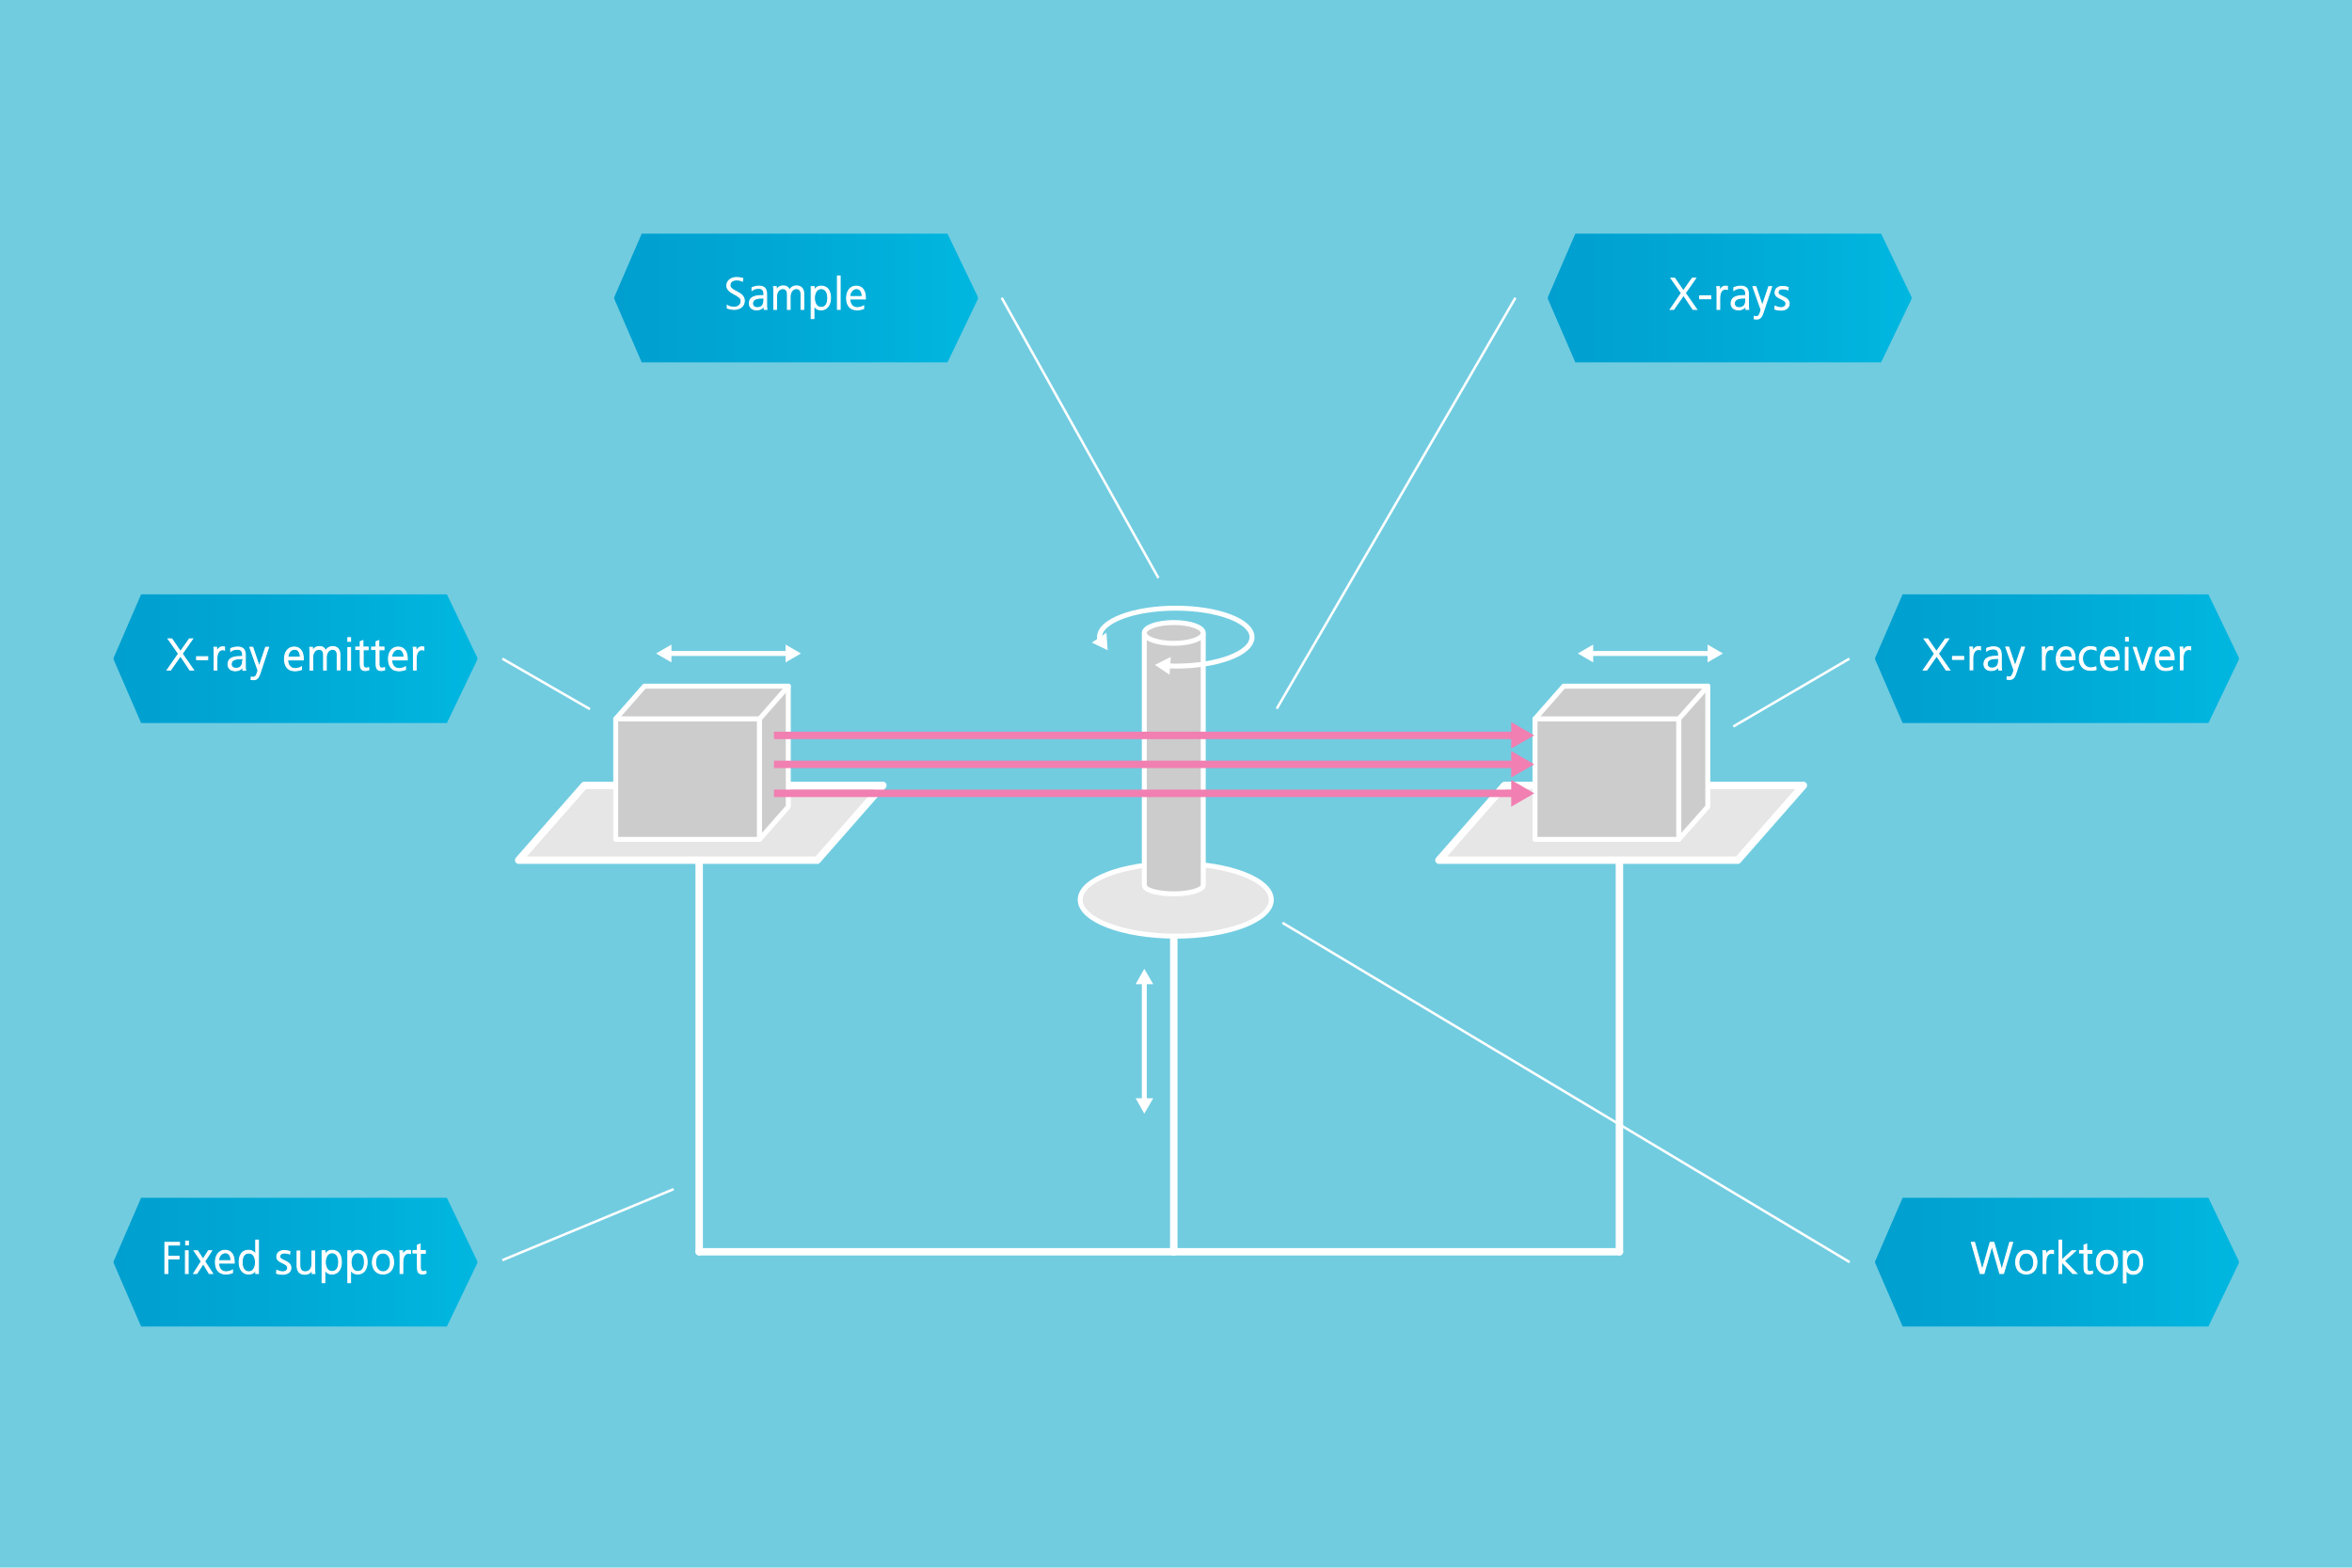 <?xml version="1.0" encoding="utf-8"?>
<!-- Generator: Adobe Illustrator 21.1.0, SVG Export Plug-In . SVG Version: 6.00 Build 0)  -->
<svg version="1.1" id="Слой_1" xmlns="http://www.w3.org/2000/svg" xmlns:xlink="http://www.w3.org/1999/xlink" x="0px" y="0px"
	 viewBox="0 0 950 633.3" enable-background="new 0 0 950 633.3" xml:space="preserve">
<rect x="-62.9" y="-6.4" fill="#71CCE0" width="1075.9" height="642"/>
<linearGradient id="SVGID_1_" gradientUnits="userSpaceOnUse" x1="738.095" y1="80.72" x2="885.045" y2="80.72" gradientTransform="matrix(1 0 0 1 -112.92 39.68)">
	<stop  offset="0" style="stop-color:#009FCF"/>
	<stop  offset="0.508" style="stop-color:#00A9D6"/>
	<stop  offset="1" style="stop-color:#00B7E0"/>
</linearGradient>
<path fill="url(#SVGID_1_)" d="M771.9,119.6l-12.1-25.2H755h-32.1h-86.6l-10.9,25.2c-0.3,0.4-0.3,1.1,0,1.6l10.9,25.2h86.6H755h4.8
	l12.1-25.2C772.2,120.7,772.2,120,771.9,119.6z"/>
<linearGradient id="SVGID_2_" gradientUnits="userSpaceOnUse" x1="360.995" y1="80.72" x2="507.945" y2="80.72" gradientTransform="matrix(1 0 0 1 -112.92 39.68)">
	<stop  offset="0" style="stop-color:#009FCF"/>
	<stop  offset="0.508" style="stop-color:#00A9D6"/>
	<stop  offset="1" style="stop-color:#00B7E0"/>
</linearGradient>
<path fill="url(#SVGID_2_)" d="M394.8,119.6l-12.1-25.2h-4.8h-32.1h-86.6l-10.9,25.2c-0.3,0.4-0.3,1.1,0,1.6l10.9,25.2h86.6h32.1
	h4.8l12.1-25.2C395.1,120.7,395.1,120,394.8,119.6z"/>
<g>
	
		<line fill="none" stroke="#FFFFFF" stroke-width="3" stroke-linecap="round" stroke-miterlimit="10" x1="474.1" y1="505.7" x2="474.1" y2="378.2"/>
	
		<ellipse fill="#E6E6E6" stroke="#FFFFFF" stroke-width="2" stroke-linecap="round" stroke-miterlimit="10" cx="474.9" cy="363.5" rx="38.6" ry="14.7"/>
	<line fill="none" stroke="#FFFFFF" stroke-miterlimit="10" x1="404.6" y1="120.3" x2="467.9" y2="233.5"/>
	<line fill="none" stroke="#FFFFFF" stroke-miterlimit="10" x1="612.1" y1="120.3" x2="515.7" y2="286.3"/>
	
		<linearGradient id="SVGID_3_" gradientUnits="userSpaceOnUse" x1="158.795" y1="226.42" x2="305.745" y2="226.42" gradientTransform="matrix(1 0 0 1 -112.92 39.68)">
		<stop  offset="0" style="stop-color:#009FCF"/>
		<stop  offset="0.508" style="stop-color:#00A9D6"/>
		<stop  offset="1" style="stop-color:#00B7E0"/>
	</linearGradient>
	<path fill="url(#SVGID_3_)" d="M192.6,265.3l-12.1-25.2h-4.8h-32.1H57l-10.9,25.2c-0.3,0.4-0.3,1.1,0,1.6L57,292.1h86.6h32.1h4.8
		l12.1-25.2C192.9,266.4,192.9,265.7,192.6,265.3z"/>
	<path fill="#CCCCCC" stroke="#FFFFFF" stroke-width="2" stroke-linecap="round" stroke-miterlimit="10" d="M474.1,259.4
		c-6.6,0-11.9-1.6-11.9-3.5v101.7c0,2,5.3,3.5,11.9,3.5s11.9-1.6,11.9-3.5V255.9C486,257.8,480.6,259.4,474.1,259.4z"/>
	
		<ellipse fill="#CCCCCC" stroke="#FFFFFF" stroke-width="2" stroke-linecap="round" stroke-miterlimit="10" cx="474.1" cy="255.7" rx="11.9" ry="4.2"/>
	
		<line fill="none" stroke="#FFFFFF" stroke-width="3" stroke-linecap="round" stroke-miterlimit="10" x1="474.1" y1="505.7" x2="282.4" y2="505.7"/>
	
		<line fill="none" stroke="#FFFFFF" stroke-width="3" stroke-linecap="round" stroke-miterlimit="10" x1="654.1" y1="505.7" x2="474.1" y2="505.7"/>
	
		<line fill="none" stroke="#FFFFFF" stroke-width="3" stroke-linecap="round" stroke-miterlimit="10" x1="282.4" y1="505.7" x2="282.4" y2="347.5"/>
	<g>
		<g>
			<line fill="none" stroke="#FFFFFF" stroke-width="2" stroke-miterlimit="10" x1="270.1" y1="264" x2="318.3" y2="264"/>
			<g>
				<polygon fill="#FFFFFF" points="271.2,267.6 265,264 271.2,260.4 				"/>
			</g>
			<g>
				<polygon fill="#FFFFFF" points="317.3,267.6 323.5,264 317.3,260.4 				"/>
			</g>
		</g>
	</g>
	<g>
		<g>
			<line fill="none" stroke="#FFFFFF" stroke-width="2" stroke-miterlimit="10" x1="462.2" y1="396.5" x2="462.2" y2="444.8"/>
			<g>
				<polygon fill="#FFFFFF" points="458.7,397.6 462.2,391.4 465.8,397.6 				"/>
			</g>
			<g>
				<polygon fill="#FFFFFF" points="458.7,443.7 462.2,449.9 465.8,443.7 				"/>
			</g>
		</g>
	</g>
	<line fill="none" stroke="#FFFFFF" stroke-miterlimit="10" x1="272.1" y1="480.4" x2="202.9" y2="509.1"/>
	<line fill="none" stroke="#FFFFFF" stroke-miterlimit="10" x1="202.9" y1="266.1" x2="238.3" y2="286.5"/>
	
		<linearGradient id="SVGID_4_" gradientUnits="userSpaceOnUse" x1="870.295" y1="226.42" x2="1017.245" y2="226.42" gradientTransform="matrix(1 0 0 1 -112.92 39.68)">
		<stop  offset="0" style="stop-color:#009FCF"/>
		<stop  offset="0.508" style="stop-color:#00A9D6"/>
		<stop  offset="1" style="stop-color:#00B7E0"/>
	</linearGradient>
	<path fill="url(#SVGID_4_)" d="M904.1,265.3L892,240.1h-4.8h-32.1h-86.6l-10.9,25.2c-0.3,0.4-0.3,1.1,0,1.6l10.9,25.2h86.6h32.1
		h4.8l12.1-25.2C904.4,266.4,904.4,265.7,904.1,265.3z"/>
	<line fill="none" stroke="#FFFFFF" stroke-miterlimit="10" x1="700.1" y1="293.5" x2="747" y2="266.1"/>
	
		<linearGradient id="SVGID_5_" gradientUnits="userSpaceOnUse" x1="870.295" y1="470.215" x2="1017.245" y2="470.215" gradientTransform="matrix(1 0 0 1 -112.92 39.68)">
		<stop  offset="0" style="stop-color:#009FCF"/>
		<stop  offset="0.508" style="stop-color:#00A9D6"/>
		<stop  offset="1" style="stop-color:#00B7E0"/>
	</linearGradient>
	<path fill="url(#SVGID_5_)" d="M904.1,509.095l-12.1-25.2h-4.8h-32.1h-86.6l-10.9,25.2c-0.3,0.4-0.3,1.1,0,1.6l10.9,25.2h86.6h32.1
		h4.8l12.1-25.2C904.4,510.195,904.4,509.495,904.1,509.095z"/>
	
		<linearGradient id="SVGID_6_" gradientUnits="userSpaceOnUse" x1="158.795" y1="470.22" x2="305.745" y2="470.22" gradientTransform="matrix(1 0 0 1 -112.92 39.68)">
		<stop  offset="0" style="stop-color:#009FCF"/>
		<stop  offset="0.508" style="stop-color:#00A9D6"/>
		<stop  offset="1" style="stop-color:#00B7E0"/>
	</linearGradient>
	<path fill="url(#SVGID_6_)" d="M192.6,509.1l-12.1-25.2h-4.8h-32.1H57l-10.9,25.2c-0.3,0.4-0.3,1.1,0,1.6L57,535.9h86.6h32.1h4.8
		l12.1-25.2C192.9,510.3,192.9,509.6,192.6,509.1z"/>
	<line fill="none" stroke="#FFFFFF" stroke-miterlimit="10" x1="518" y1="372.8" x2="747.1" y2="509.9"/>
	<g>
		<g>
			<line fill="none" stroke="#FFFFFF" stroke-width="2" stroke-miterlimit="10" x1="642.5" y1="264" x2="690.7" y2="264"/>
			<g>
				<polygon fill="#FFFFFF" points="643.5,267.6 637.3,264 643.5,260.4 				"/>
			</g>
			<g>
				<polygon fill="#FFFFFF" points="689.7,267.6 695.9,264 689.7,260.4 				"/>
			</g>
		</g>
	</g>
	
		<polygon fill="#E6E6E6" stroke="#FFFFFF" stroke-width="3" stroke-linecap="round" stroke-linejoin="round" stroke-miterlimit="10" points="
		356.6,317.3 236,317.3 209.5,347.5 330.1,347.5 	"/>
	
		<line fill="none" stroke="#FFFFFF" stroke-width="3" stroke-linecap="round" stroke-miterlimit="10" x1="654.1" y1="505.7" x2="654.1" y2="347.5"/>
	
		<polygon fill="#E6E6E6" stroke="#FFFFFF" stroke-width="3" stroke-linecap="round" stroke-linejoin="round" stroke-miterlimit="10" points="
		728.4,317.3 607.7,317.3 581.2,347.5 701.9,347.5 	"/>
	<g>
		<g>
			<path fill="none" stroke="#FFFFFF" stroke-width="2" stroke-miterlimit="10" d="M471.6,269c1.1,0,2.2,0.1,3.3,0.1
				c17,0,30.8-5.2,30.8-11.7s-13.8-11.7-30.8-11.7s-30.8,5.2-30.8,11.7c0,0.5,0.1,0.9,0.2,1.3"/>
			<g>
				<polygon fill="#FFFFFF" points="472.4,272.6 466.5,268.6 472.9,265.4 				"/>
			</g>
			<g>
				<polygon fill="#FFFFFF" points="441,259.6 447.4,262.7 446.9,255.6 				"/>
			</g>
		</g>
	</g>
	<g>
		
			<polygon fill="#CCCCCC" stroke="#FFFFFF" stroke-width="2" stroke-linecap="round" stroke-linejoin="round" stroke-miterlimit="10" points="
			260.3,290.4 248.7,290.4 248.7,339.1 306.8,339.1 306.8,319.9 306.8,290.4 		"/>
		
			<polygon fill="#CCCCCC" stroke="#FFFFFF" stroke-width="2" stroke-linecap="round" stroke-linejoin="round" stroke-miterlimit="10" points="
			260.3,277.2 248.7,290.4 306.8,290.4 306.8,339.1 318.4,325.9 318.4,277.2 		"/>
		
			<line fill="none" stroke="#FFFFFF" stroke-width="2" stroke-linecap="round" stroke-linejoin="round" stroke-miterlimit="10" x1="306.8" y1="290.4" x2="318.4" y2="277.2"/>
	</g>
	<g>
		
			<polygon fill="#CCCCCC" stroke="#FFFFFF" stroke-width="2" stroke-linecap="round" stroke-linejoin="round" stroke-miterlimit="10" points="
			631.6,290.4 620,290.4 620,339.1 678.1,339.1 678.1,319.9 678.1,290.4 		"/>
		
			<polygon fill="#CCCCCC" stroke="#FFFFFF" stroke-width="2" stroke-linecap="round" stroke-linejoin="round" stroke-miterlimit="10" points="
			631.6,277.2 620,290.4 678.1,290.4 678.1,339.1 689.8,325.9 689.8,277.2 		"/>
		
			<line fill="none" stroke="#FFFFFF" stroke-width="2" stroke-linecap="round" stroke-linejoin="round" stroke-miterlimit="10" x1="678.1" y1="290.4" x2="689.8" y2="277.2"/>
	</g>
	<g>
		<g>
			<line fill="none" stroke="#F17FB1" stroke-width="3" stroke-miterlimit="10" x1="612" y1="297.1" x2="312.6" y2="297.1"/>
			<g>
				<polygon fill="#F17FB1" points="610.4,291.7 619.7,297.1 610.4,302.4 				"/>
			</g>
		</g>
	</g>
	<g>
		<g>
			<line fill="none" stroke="#F17FB1" stroke-width="3" stroke-miterlimit="10" x1="612" y1="308.8" x2="312.6" y2="308.8"/>
			<g>
				<polygon fill="#F17FB1" points="610.4,303.4 619.7,308.8 610.4,314.1 				"/>
			</g>
		</g>
	</g>
	<g>
		<g>
			<line fill="none" stroke="#F17FB1" stroke-width="3" stroke-miterlimit="10" x1="612" y1="320.5" x2="312.6" y2="320.5"/>
			<g>
				<polygon fill="#F17FB1" points="610.4,315.1 619.7,320.5 610.4,325.9 				"/>
			</g>
		</g>
	</g>
</g>
<g>
	<path fill="#FFFFFF" stroke="#FFFFFF" stroke-width="0.4" stroke-miterlimit="10" d="M293.754,123.394c0.7,0.5,1.6,0.7,2.8,0.7
		c1.5,0,2.8-0.8,2.8-2.6c0-2.5-5.8-2.8-5.8-6.1c0-2,1.8-3.3,4-3.3c0.6,0,1.6,0.1,2.5,0.4l-0.2,1.1c-0.6-0.3-1.4-0.5-2.3-0.5
		c-1.3,0-2.7,0.5-2.7,2.2c0,2.5,5.8,2.5,5.8,6.2c0,2.5-2.2,3.5-4.1,3.5c-1.2,0-2.2-0.3-2.8-0.5L293.754,123.394z"/>
	<path fill="#FFFFFF" stroke="#FFFFFF" stroke-width="0.4" stroke-miterlimit="10" d="M308.654,123.494L308.654,123.494
		c-0.5,1.1-1.8,1.7-3,1.7c-2.6,0-3-1.8-3-2.6c0-3.1,3.3-3.2,5.7-3.2h0.2v-0.5c0-1.6-0.6-2.4-2.1-2.4c-1,0-1.9,0.2-2.7,0.8v-1.1
		c0.7-0.3,1.9-0.6,2.7-0.6c2.3,0,3.2,1,3.2,3.4v4.1c0,0.7,0,1.3,0.1,1.9h-1.1L308.654,123.494L308.654,123.494z M308.554,120.394
		h-0.3c-2,0-4.3,0.2-4.3,2.2c0,1.2,0.9,1.7,1.9,1.7c2.7,0,2.7-2.3,2.7-3.3L308.554,120.394L308.554,120.394z"/>
	<path fill="#FFFFFF" stroke="#FFFFFF" stroke-width="0.4" stroke-miterlimit="10" d="M323.548,118.894c0-1.3-0.5-2.3-1.9-2.3
		c-1.2,0-2.5,1.1-2.5,3.3v5.1h-1.1v-6.1c0-1.3-0.5-2.3-1.9-2.3c-1.2,0-2.5,1.1-2.5,3.3v5.1h-1.1v-7c0-0.7,0-1.4-0.1-2.2h1.1v1.5l0,0
		c0.4-0.6,0.9-1.8,2.9-1.8c0.8,0,2.1,0.3,2.4,1.9l0,0c0.4-1.1,1.5-1.9,2.9-1.9c1.9,0,2.9,1.3,2.9,3.1V125h-1.099L323.548,118.894z"
		/>
	<path fill="#FFFFFF" stroke="#FFFFFF" stroke-width="0.4" stroke-miterlimit="10" d="M327.748,115.794h1.1l-0.1,1.7l0,0
		c0.3-0.5,1-1.9,2.9-1.9c2.7,0,3.8,2,3.8,4.8c0,2.7-1.3,4.8-3.8,4.8c-1.4,0-2.3-0.6-2.9-1.8l0,0v5.3h-1.1v-12.9H327.748z
		 M331.648,116.594c-2,0-2.7,2.2-2.7,3.8c0,1.7,0.7,3.8,2.7,3.8c2.2,0,2.7-2.1,2.7-3.8
		C334.348,118.594,333.748,116.594,331.648,116.594z"/>
	<path fill="#FFFFFF" stroke="#FFFFFF" stroke-width="0.4" stroke-miterlimit="10" d="M338.246,111.494h1.1v13.5h-1.1V111.494z"/>
	<path fill="#FFFFFF" stroke="#FFFFFF" stroke-width="0.4" stroke-miterlimit="10" d="M348.846,124.694c-0.8,0.3-1.8,0.5-2.7,0.5
		c-3,0-4.2-2.1-4.2-4.8c0-2.8,1.5-4.8,3.9-4.8c2.6,0,3.7,2.1,3.7,4.6v0.6h-6.3c0,1.9,1,3.5,3,3.5c0.8,0,2-0.3,2.6-0.7V124.694z
		 M348.246,119.794c0-1.6-0.6-3.2-2.3-3.2c-1.7,0-2.7,1.7-2.7,3.2H348.246z"/>
</g>
<g>
	<path fill="#FFFFFF" stroke="#FFFFFF" stroke-width="0.4" stroke-miterlimit="10" d="M679.12,118.398l-4.2-6h1.5l3.5,5.1l3.6-5.1
		h1.4l-4.2,6l4.6,6.6h-1.5l-3.8-5.7l-4,5.7h-1.4L679.12,118.398z"/>
	<path fill="#FFFFFF" stroke="#FFFFFF" stroke-width="0.4" stroke-miterlimit="10" d="M686.52,119.498h4.5v1.2h-4.5V119.498z"/>
	<path fill="#FFFFFF" stroke="#FFFFFF" stroke-width="0.4" stroke-miterlimit="10" d="M693.52,117.898c0-1,0-1.4-0.1-2.1h1.1v1.8
		l0,0c0.4-1,1.2-2,2.4-2c0.3,0,0.6,0.1,0.8,0.1v1.2c-0.2-0.1-0.5-0.1-0.8-0.1c-1.8,0-2.3,2-2.3,3.7v4.5h-1.1L693.52,117.898
		L693.52,117.898z"/>
	<path fill="#FFFFFF" stroke="#FFFFFF" stroke-width="0.4" stroke-miterlimit="10" d="M705.22,123.498L705.22,123.498
		c-0.5,1.1-1.8,1.7-3,1.7c-2.6,0-3-1.8-3-2.6c0-3.1,3.3-3.2,5.7-3.2h0.2v-0.5c0-1.6-0.6-2.4-2.1-2.4c-1,0-1.9,0.2-2.7,0.8v-1.1
		c0.7-0.3,1.9-0.6,2.7-0.6c2.3,0,3.2,1,3.2,3.4v4.1c0,0.7,0,1.3,0.1,1.9h-1.1L705.22,123.498L705.22,123.498z M705.12,120.398h-0.3
		c-2,0-4.3,0.2-4.3,2.2c0,1.2,0.9,1.7,1.9,1.7c2.7,0,2.7-2.3,2.7-3.3L705.12,120.398L705.12,120.398z"/>
	<path fill="#FFFFFF" stroke="#FFFFFF" stroke-width="0.4" stroke-miterlimit="10" d="M712.12,126.398c-0.4,1.3-1.1,2.5-2.4,2.5
		c-0.4,0-0.8-0.1-1.2-0.1l0.1-1c0.2,0.1,0.4,0.1,0.8,0.1c1,0,1.3-0.8,1.7-2l0.2-0.8l-3.3-9.3h1.2l2.6,7.7l0,0l0,0l2.6-7.7h1.2
		L712.12,126.398z"/>
	<path fill="#FFFFFF" stroke="#FFFFFF" stroke-width="0.4" stroke-miterlimit="10" d="M716.973,123.698c0.7,0.3,1.5,0.6,2.4,0.6
		c1.1,0,2-0.6,2-1.6c0-2.2-4.4-1.8-4.4-4.5c0-1.8,1.5-2.5,3-2.5c0.5,0,1.5,0.1,2.3,0.4l-0.1,1c-0.6-0.3-1.4-0.4-2-0.4
		c-1.2,0-2,0.4-2,1.5c0,1.7,4.5,1.5,4.5,4.5c0,1.9-1.8,2.6-3.2,2.6c-0.9,0-1.8-0.1-2.6-0.4L716.973,123.698z"/>
</g>
<g>
	<path fill="#FFFFFF" stroke="#FFFFFF" stroke-width="0.4" stroke-miterlimit="10" d="M72.1,264.1l-4.2-6h1.5l3.5,5.1l3.6-5.1h1.3
		l-4.2,6l4.6,6.6h-1.5l-3.8-5.7l-4,5.7h-1.4L72.1,264.1z"/>
	<path fill="#FFFFFF" stroke="#FFFFFF" stroke-width="0.4" stroke-miterlimit="10" d="M79.4,265.3h4.5v1.2h-4.5V265.3z"/>
	<path fill="#FFFFFF" stroke="#FFFFFF" stroke-width="0.4" stroke-miterlimit="10" d="M86.5,263.6c0-1,0-1.4-0.1-2.1h1.1v1.8l0,0
		c0.4-1,1.2-2,2.4-2c0.3,0,0.6,0.1,0.8,0.1v1.2c-0.2-0.1-0.5-0.1-0.8-0.1c-1.8,0-2.3,2-2.3,3.7v4.5h-1.1V263.6z"/>
	<path fill="#FFFFFF" stroke="#FFFFFF" stroke-width="0.4" stroke-miterlimit="10" d="M98.1,269.3L98.1,269.3
		c-0.5,1.1-1.8,1.7-3,1.7c-2.6,0-3-1.8-3-2.6c0-3.1,3.3-3.2,5.7-3.2H98v-0.5c0-1.6-0.6-2.4-2.1-2.4c-1,0-1.9,0.2-2.7,0.8V262
		c0.7-0.3,1.9-0.6,2.7-0.6c2.3,0,3.2,1,3.2,3.4v4.1c0,0.7,0,1.3,0.1,1.9h-1.1V269.3z M98,266.1h-0.3c-2,0-4.3,0.2-4.3,2.2
		c0,1.2,0.9,1.7,1.9,1.7c2.7,0,2.7-2.3,2.7-3.3C98,266.7,98,266.1,98,266.1z"/>
	<path fill="#FFFFFF" stroke="#FFFFFF" stroke-width="0.4" stroke-miterlimit="10" d="M105,272.1c-0.4,1.3-1.1,2.5-2.4,2.5
		c-0.4,0-0.8-0.1-1.2-0.1l0.1-1c0.2,0.1,0.4,0.1,0.8,0.1c1,0,1.3-0.8,1.7-2l0.2-0.8l-3.3-9.3h1.2l2.6,7.7l0,0l0,0l2.6-7.7h1.2
		L105,272.1z"/>
	<path fill="#FFFFFF" stroke="#FFFFFF" stroke-width="0.4" stroke-miterlimit="10" d="M121.8,270.5c-0.8,0.3-1.8,0.5-2.7,0.5
		c-3,0-4.2-2.1-4.2-4.8c0-2.8,1.5-4.8,3.9-4.8c2.6,0,3.7,2.1,3.7,4.6v0.6h-6.3c0,1.9,1,3.5,3,3.5c0.8,0,2-0.3,2.6-0.7V270.5z
		 M121.3,265.5c0-1.6-0.6-3.2-2.3-3.2c-1.7,0-2.7,1.7-2.7,3.2H121.3z"/>
	<path fill="#FFFFFF" stroke="#FFFFFF" stroke-width="0.4" stroke-miterlimit="10" d="M136.2,264.6c0-1.3-0.5-2.3-1.9-2.3
		c-1.2,0-2.5,1.1-2.5,3.3v5.1h-1.1v-6.1c0-1.3-0.5-2.3-1.9-2.3c-1.2,0-2.5,1.1-2.5,3.3v5.1h-1.1v-7c0-0.7,0-1.4-0.1-2.2h1.1v1.5l0,0
		c0.4-0.6,0.9-1.8,2.9-1.8c0.8,0,2.1,0.3,2.4,1.9l0,0c0.4-1.1,1.5-1.9,2.9-1.9c1.9,0,2.9,1.3,2.9,3.1v6.3h-1.1V264.6z"/>
	<path fill="#FFFFFF" stroke="#FFFFFF" stroke-width="0.4" stroke-miterlimit="10" d="M141.6,259.1h-1.1v-1.5h1.1V259.1z
		 M140.5,261.6h1.1v9.2h-1.1V261.6z"/>
	<path fill="#FFFFFF" stroke="#FFFFFF" stroke-width="0.4" stroke-miterlimit="10" d="M146.7,262.5v5.9c0,0.8,0.3,1.5,1.2,1.5
		c0.4,0,0.7-0.1,1-0.2l0.1,0.9c-0.3,0.1-0.8,0.3-1.4,0.3c-2,0-2.1-1.4-2.1-3.1v-5.4h-1.8v-1h1.8v-2.2l1.1-0.4v2.6h2.1v1.1H146.7z"/>
	<path fill="#FFFFFF" stroke="#FFFFFF" stroke-width="0.4" stroke-miterlimit="10" d="M153.1,262.5v5.9c0,0.8,0.3,1.5,1.2,1.5
		c0.4,0,0.7-0.1,1-0.2l0.1,0.9c-0.3,0.1-0.8,0.3-1.4,0.3c-2,0-2.1-1.4-2.1-3.1v-5.4h-1.8v-1h1.8v-2.2l1.1-0.4v2.6h2.1v1.1H153.1z"/>
	<path fill="#FFFFFF" stroke="#FFFFFF" stroke-width="0.4" stroke-miterlimit="10" d="M163.8,270.5c-0.8,0.3-1.8,0.5-2.7,0.5
		c-3,0-4.2-2.1-4.2-4.8c0-2.8,1.5-4.8,3.9-4.8c2.6,0,3.7,2.1,3.7,4.6v0.6h-6.3c0,1.9,1,3.5,3,3.5c0.8,0,2-0.3,2.6-0.7V270.5z
		 M163.2,265.5c0-1.6-0.6-3.2-2.3-3.2s-2.7,1.7-2.7,3.2H163.2z"/>
	<path fill="#FFFFFF" stroke="#FFFFFF" stroke-width="0.4" stroke-miterlimit="10" d="M167,263.6c0-1,0-1.4-0.1-2.1h1.1v1.8l0,0
		c0.4-1,1.2-2,2.4-2c0.3,0,0.6,0.1,0.8,0.1v1.2c-0.2-0.1-0.5-0.1-0.8-0.1c-1.8,0-2.3,2-2.3,3.7v4.5H167L167,263.6L167,263.6z"/>
</g>
<g>
	<path fill="#FFFFFF" stroke="#FFFFFF" stroke-width="0.4" stroke-miterlimit="10" d="M781.347,264.1l-4.2-6h1.5l3.5,5.1l3.6-5.1
		h1.4l-4.2,6l4.6,6.6h-1.5l-3.8-5.7l-4,5.7h-1.4L781.347,264.1z"/>
	<path fill="#FFFFFF" stroke="#FFFFFF" stroke-width="0.4" stroke-miterlimit="10" d="M788.647,265.2h4.5v1.2h-4.5V265.2z"/>
	<path fill="#FFFFFF" stroke="#FFFFFF" stroke-width="0.4" stroke-miterlimit="10" d="M795.747,263.5c0-1,0-1.4-0.1-2.1h1.1v1.8l0,0
		c0.4-1,1.2-2,2.4-2c0.3,0,0.6,0.1,0.8,0.1v1.2c-0.2-0.1-0.5-0.1-0.8-0.1c-1.8,0-2.3,2-2.3,3.7v4.5h-1.1L795.747,263.5
		L795.747,263.5z"/>
	<path fill="#FFFFFF" stroke="#FFFFFF" stroke-width="0.4" stroke-miterlimit="10" d="M807.347,269.2L807.347,269.2
		c-0.5,1.1-1.8,1.7-3,1.7c-2.6,0-3-1.8-3-2.6c0-3.1,3.3-3.2,5.7-3.2h0.2v-0.5c0-1.6-0.6-2.4-2.1-2.4c-1,0-1.9,0.2-2.7,0.8v-1.1
		c0.7-0.3,1.9-0.6,2.7-0.6c2.3,0,3.2,1,3.2,3.4v4.1c0,0.7,0,1.3,0.1,1.9h-1.1L807.347,269.2L807.347,269.2z M807.247,266h-0.3
		c-2,0-4.3,0.2-4.3,2.2c0,1.2,0.9,1.7,1.9,1.7c2.7,0,2.7-2.3,2.7-3.3L807.247,266L807.247,266z"/>
	<path fill="#FFFFFF" stroke="#FFFFFF" stroke-width="0.4" stroke-miterlimit="10" d="M814.247,272c-0.4,1.3-1.1,2.5-2.4,2.5
		c-0.4,0-0.8-0.1-1.2-0.1l0.1-1c0.2,0.1,0.4,0.1,0.8,0.1c1,0,1.3-0.8,1.7-2l0.2-0.8l-3.3-9.3h1.2l2.6,7.7l0,0l0,0l2.6-7.7h1.2
		L814.247,272z"/>
	<path fill="#FFFFFF" stroke="#FFFFFF" stroke-width="0.4" stroke-miterlimit="10" d="M824.947,263.504c0-1,0-1.4-0.1-2.1h1.1v1.8
		l0,0c0.4-1,1.2-2,2.4-2c0.3,0,0.6,0.1,0.8,0.1v1.2c-0.2-0.1-0.5-0.1-0.8-0.1c-1.8,0-2.3,2-2.3,3.7v4.5h-1.1L824.947,263.504
		L824.947,263.504z"/>
	<path fill="#FFFFFF" stroke="#FFFFFF" stroke-width="0.4" stroke-miterlimit="10" d="M837.447,270.404c-0.8,0.3-1.8,0.5-2.7,0.5
		c-3,0-4.2-2.1-4.2-4.8c0-2.8,1.5-4.8,3.9-4.8c2.6,0,3.7,2.1,3.7,4.6v0.6h-6.3c0,1.9,1,3.5,3,3.5c0.8,0,2-0.3,2.6-0.7V270.404z
		 M836.947,265.404c0-1.6-0.6-3.2-2.3-3.2s-2.7,1.7-2.7,3.2H836.947z"/>
	<path fill="#FFFFFF" stroke="#FFFFFF" stroke-width="0.4" stroke-miterlimit="10" d="M846.647,262.704c-0.6-0.3-1.4-0.5-2-0.5
		c-2.2,0-3.5,1.6-3.5,3.8c0,2.1,1.3,3.8,3.3,3.8c0.7,0,1.4-0.2,2.1-0.4l0.1,1.1c-0.8,0.3-1.5,0.3-2.4,0.3c-3,0-4.4-2.3-4.4-4.8
		c0-2.8,1.8-4.8,4.5-4.8c1.1,0,1.9,0.3,2.2,0.4L846.647,262.704z"/>
	<path fill="#FFFFFF" stroke="#FFFFFF" stroke-width="0.4" stroke-miterlimit="10" d="M855.247,270.404c-0.8,0.3-1.8,0.5-2.7,0.5
		c-3,0-4.2-2.1-4.2-4.8c0-2.8,1.5-4.8,3.9-4.8c2.6,0,3.7,2.1,3.7,4.6v0.6h-6.3c0,1.9,1,3.5,3,3.5c0.8,0,2-0.3,2.6-0.7V270.404z
		 M854.647,265.404c0-1.6-0.6-3.2-2.3-3.2s-2.7,1.7-2.7,3.2H854.647z"/>
	<path fill="#FFFFFF" stroke="#FFFFFF" stroke-width="0.4" stroke-miterlimit="10" d="M859.647,259.004h-1.1v-1.5h1.1V259.004z
		 M858.447,261.504h1.1v9.2h-1.1V261.504z"/>
	<path fill="#FFFFFF" stroke="#FFFFFF" stroke-width="0.4" stroke-miterlimit="10" d="M866.047,270.704h-1.3l-3.1-9.2h1.2l2.5,7.9
		l0,0l2.7-7.9h1.2L866.047,270.704z"/>
	<path fill="#FFFFFF" stroke="#FFFFFF" stroke-width="0.4" stroke-miterlimit="10" d="M877.451,270.4c-0.8,0.3-1.8,0.5-2.7,0.5
		c-3,0-4.2-2.1-4.2-4.8c0-2.8,1.5-4.8,3.9-4.8c2.6,0,3.7,2.1,3.7,4.6v0.6h-6.3c0,1.9,1,3.5,3,3.5c0.8,0,2-0.3,2.6-0.7V270.4z
		 M876.851,265.4c0-1.6-0.6-3.2-2.3-3.2s-2.7,1.7-2.7,3.2H876.851z"/>
	<path fill="#FFFFFF" stroke="#FFFFFF" stroke-width="0.4" stroke-miterlimit="10" d="M880.651,263.5c0-1,0-1.4-0.1-2.1h1.1v1.8l0,0
		c0.4-1,1.2-2,2.4-2c0.3,0,0.6,0.1,0.8,0.1v1.2c-0.2-0.1-0.5-0.1-0.8-0.1c-1.8,0-2.3,2-2.3,3.7v4.5h-1.1L880.651,263.5
		L880.651,263.5z"/>
</g>
<g>
	<path fill="#FFFFFF" stroke="#FFFFFF" stroke-width="0.4" stroke-miterlimit="10" d="M809.25,514.501h-1.5l-3.2-11.2l0,0l-3.2,11.2
		h-1.5l-3.6-12.6h1.3l3.1,11.2l0,0l3.2-11.2h1.5l3.2,11.2l0,0l3.2-11.2h1.2L809.25,514.501z"/>
	<path fill="#FFFFFF" stroke="#FFFFFF" stroke-width="0.4" stroke-miterlimit="10" d="M818.45,505.101c3,0,4.3,2.3,4.3,4.8
		c0,2.5-1.3,4.8-4.3,4.8s-4.3-2.3-4.3-4.8C814.15,507.401,815.45,505.101,818.45,505.101z M818.45,513.802c2,0,3-1.7,3-3.8
		s-1.1-3.8-3-3.8s-3,1.7-3,3.8C815.45,512.102,816.45,513.802,818.45,513.802z"/>
	<path fill="#FFFFFF" stroke="#FFFFFF" stroke-width="0.4" stroke-miterlimit="10" d="M825.25,507.401c0-1,0-1.4-0.1-2.1h1.1v1.8
		l0,0c0.4-1,1.2-2,2.4-2c0.3,0,0.6,0.1,0.8,0.1v1.2c-0.2-0.1-0.5-0.1-0.8-0.1c-1.8,0-2.3,2-2.3,3.7v4.5h-1.1L825.25,507.401
		L825.25,507.401z"/>
	<path fill="#FFFFFF" stroke="#FFFFFF" stroke-width="0.4" stroke-miterlimit="10" d="M831.65,501.001h1.1v8.1l4.1-3.8h1.5l-4.5,4.1
		l5,5.1h-1.6l-4.5-4.7v4.7h-1.1V501.001z"/>
	<path fill="#FFFFFF" stroke="#FFFFFF" stroke-width="0.4" stroke-miterlimit="10" d="M842.95,506.301v5.9c0,0.8,0.3,1.5,1.2,1.5
		c0.4,0,0.7-0.1,1-0.2l0.1,0.9c-0.3,0.1-0.8,0.3-1.4,0.3c-2,0-2.1-1.4-2.1-3.1v-5.4h-1.8v-1h1.8v-2.2l1.1-0.4v2.6h2.1v1.1H842.95z"
		/>
	<path fill="#FFFFFF" stroke="#FFFFFF" stroke-width="0.4" stroke-miterlimit="10" d="M851.05,505.101c3,0,4.3,2.3,4.3,4.8
		c0,2.5-1.3,4.8-4.3,4.8s-4.3-2.3-4.3-4.8C846.75,507.401,848.05,505.101,851.05,505.101z M851.05,513.802c2,0,3-1.7,3-3.8
		s-1.1-3.8-3-3.8c-2,0-3,1.7-3,3.8C847.95,512.102,849.05,513.802,851.05,513.802z"/>
	<path fill="#FFFFFF" stroke="#FFFFFF" stroke-width="0.4" stroke-miterlimit="10" d="M858.85,505.401l-0.1,1.7l0,0
		c0.3-0.5,1-1.9,2.9-1.9c2.7,0,3.8,2,3.8,4.8c0,2.7-1.3,4.8-3.8,4.8c-1.4,0-2.3-0.6-2.9-1.8l0,0v5.3h-1.1v-12.9H858.85z
		 M861.65,506.101c-2,0-2.7,2.2-2.7,3.8c0,1.7,0.7,3.8,2.7,3.8c2.2,0,2.7-2.1,2.7-3.8C864.35,508.201,863.75,506.101,861.65,506.101
		z"/>
</g>
<g>
	<path fill="#FFFFFF" stroke="#FFFFFF" stroke-width="0.4" stroke-miterlimit="10" d="M72.502,501.902v1.1h-4.7v4.5h4.5v1.1h-4.5
		v5.9h-1.2v-12.6H72.502z"/>
	<path fill="#FFFFFF" stroke="#FFFFFF" stroke-width="0.4" stroke-miterlimit="10" d="M76.098,502.902h-1.1v-1.5h1.1V502.902z
		 M74.898,505.302h1.1v9.2h-1.1V505.302z"/>
	<path fill="#FFFFFF" stroke="#FFFFFF" stroke-width="0.4" stroke-miterlimit="10" d="M81.298,509.602l-2.9-4.3h1.4l2.2,3.4l2.2-3.4
		h1.3l-2.8,4.3l3.2,4.9h-1.4l-2.4-4l-2.6,4h-1.3L81.298,509.602z"/>
	<path fill="#FFFFFF" stroke="#FFFFFF" stroke-width="0.4" stroke-miterlimit="10" d="M93.898,514.202c-0.8,0.3-1.8,0.5-2.7,0.5
		c-3,0-4.2-2.1-4.2-4.8c0-2.8,1.5-4.8,3.9-4.8c2.6,0,3.7,2.1,3.7,4.6v0.6h-6.3c0,1.9,1,3.5,3,3.5c0.8,0,2-0.3,2.6-0.7V514.202z
		 M93.298,509.302c0-1.6-0.6-3.2-2.3-3.2c-1.7,0-2.7,1.7-2.7,3.2H93.298z"/>
	<path fill="#FFFFFF" stroke="#FFFFFF" stroke-width="0.4" stroke-miterlimit="10" d="M104.398,514.502h-1.1v-1.5l0,0
		c-0.6,1.2-1.5,1.7-2.9,1.7c-2.5,0-3.8-2.1-3.8-4.8c0-2.8,1.1-4.8,3.8-4.8c1.8,0,2.7,1.3,2.9,1.8l0,0v-5.9h1.1V514.502z
		 M100.498,513.802c2,0,2.7-2.2,2.7-3.8c0-1.7-0.7-3.8-2.7-3.8c-2.2,0-2.7,2.1-2.7,3.8
		C97.798,511.702,98.398,513.802,100.498,513.802z"/>
	<path fill="#FFFFFF" stroke="#FFFFFF" stroke-width="0.4" stroke-miterlimit="10" d="M111.798,513.202c0.7,0.3,1.5,0.6,2.4,0.6
		c1.1,0,2-0.6,2-1.6c0-2.2-4.4-1.8-4.4-4.5c0-1.8,1.5-2.5,3-2.5c0.5,0,1.5,0.1,2.3,0.4l-0.1,1c-0.6-0.3-1.4-0.4-2-0.4
		c-1.2,0-2,0.4-2,1.5c0,1.7,4.5,1.5,4.5,4.5c0,1.9-1.8,2.6-3.2,2.6c-0.9,0-1.8-0.1-2.6-0.4L111.798,513.202z"/>
	<path fill="#FFFFFF" stroke="#FFFFFF" stroke-width="0.4" stroke-miterlimit="10" d="M127.098,512.302c0,0.7,0,1.4,0.1,2.2h-1.1
		v-1.6l0,0c-0.4,0.8-1.1,1.9-3,1.9c-2.3,0-3.1-1.5-3.1-3.5v-5.9h1.1v5.6c0,1.7,0.6,2.8,2.2,2.8c2.1,0,2.7-1.8,2.7-3.3v-5.1h1.1
		C127.098,505.402,127.098,512.302,127.098,512.302z"/>
	<path fill="#FFFFFF" stroke="#FFFFFF" stroke-width="0.4" stroke-miterlimit="10" d="M130.198,505.302h1.1l-0.1,1.7l0,0
		c0.3-0.5,1-1.9,2.9-1.9c2.7,0,3.8,2,3.8,4.8c0,2.7-1.3,4.8-3.8,4.8c-1.4,0-2.3-0.6-2.9-1.8l0,0v5.3h-1.1v-12.9H130.198z
		 M134.098,506.102c-2,0-2.7,2.2-2.7,3.8c0,1.7,0.7,3.8,2.7,3.8c2.2,0,2.7-2.1,2.7-3.8
		C136.798,508.102,136.198,506.102,134.098,506.102z"/>
	<path fill="#FFFFFF" stroke="#FFFFFF" stroke-width="0.4" stroke-miterlimit="10" d="M140.598,505.302h1.1l-0.1,1.7l0,0
		c0.3-0.5,1-1.9,2.9-1.9c2.7,0,3.8,2,3.8,4.8c0,2.7-1.3,4.8-3.8,4.8c-1.4,0-2.3-0.6-2.9-1.8l0,0v5.3h-1.1v-12.9H140.598z
		 M144.498,506.102c-2,0-2.7,2.2-2.7,3.8c0,1.7,0.7,3.8,2.7,3.8c2.2,0,2.7-2.1,2.7-3.8
		C147.198,508.102,146.698,506.102,144.498,506.102z"/>
	<path fill="#FFFFFF" stroke="#FFFFFF" stroke-width="0.4" stroke-miterlimit="10" d="M154.698,505.102c3,0,4.3,2.3,4.3,4.8
		c0,2.5-1.3,4.8-4.3,4.8s-4.3-2.3-4.3-4.8C150.498,507.402,151.798,505.102,154.698,505.102z M154.698,513.802c2,0,3-1.7,3-3.8
		c0-2.1-1.1-3.8-3-3.8c-2,0-3,1.7-3,3.8C151.698,512.002,152.798,513.802,154.698,513.802z"/>
	<path fill="#FFFFFF" stroke="#FFFFFF" stroke-width="0.4" stroke-miterlimit="10" d="M161.598,507.402c0-1,0-1.4-0.1-2.1h1.1v1.8
		l0,0c0.4-1,1.2-2,2.4-2c0.3,0,0.6,0.1,0.8,0.1v1.2c-0.2-0.1-0.5-0.1-0.8-0.1c-1.8,0-2.3,2-2.3,3.7v4.5h-1.1L161.598,507.402
		L161.598,507.402z"/>
	<path fill="#FFFFFF" stroke="#FFFFFF" stroke-width="0.4" stroke-miterlimit="10" d="M169.798,506.302v5.9c0,0.8,0.3,1.5,1.2,1.5
		c0.4,0,0.7-0.1,1-0.2l0.1,0.9c-0.3,0.1-0.8,0.3-1.4,0.3c-2,0-2.1-1.4-2.1-3.1v-5.4h-1.8v-1h1.8v-2.2l1.1-0.4v2.6h2.1v1.1H169.798z"
		/>
</g>
</svg>
